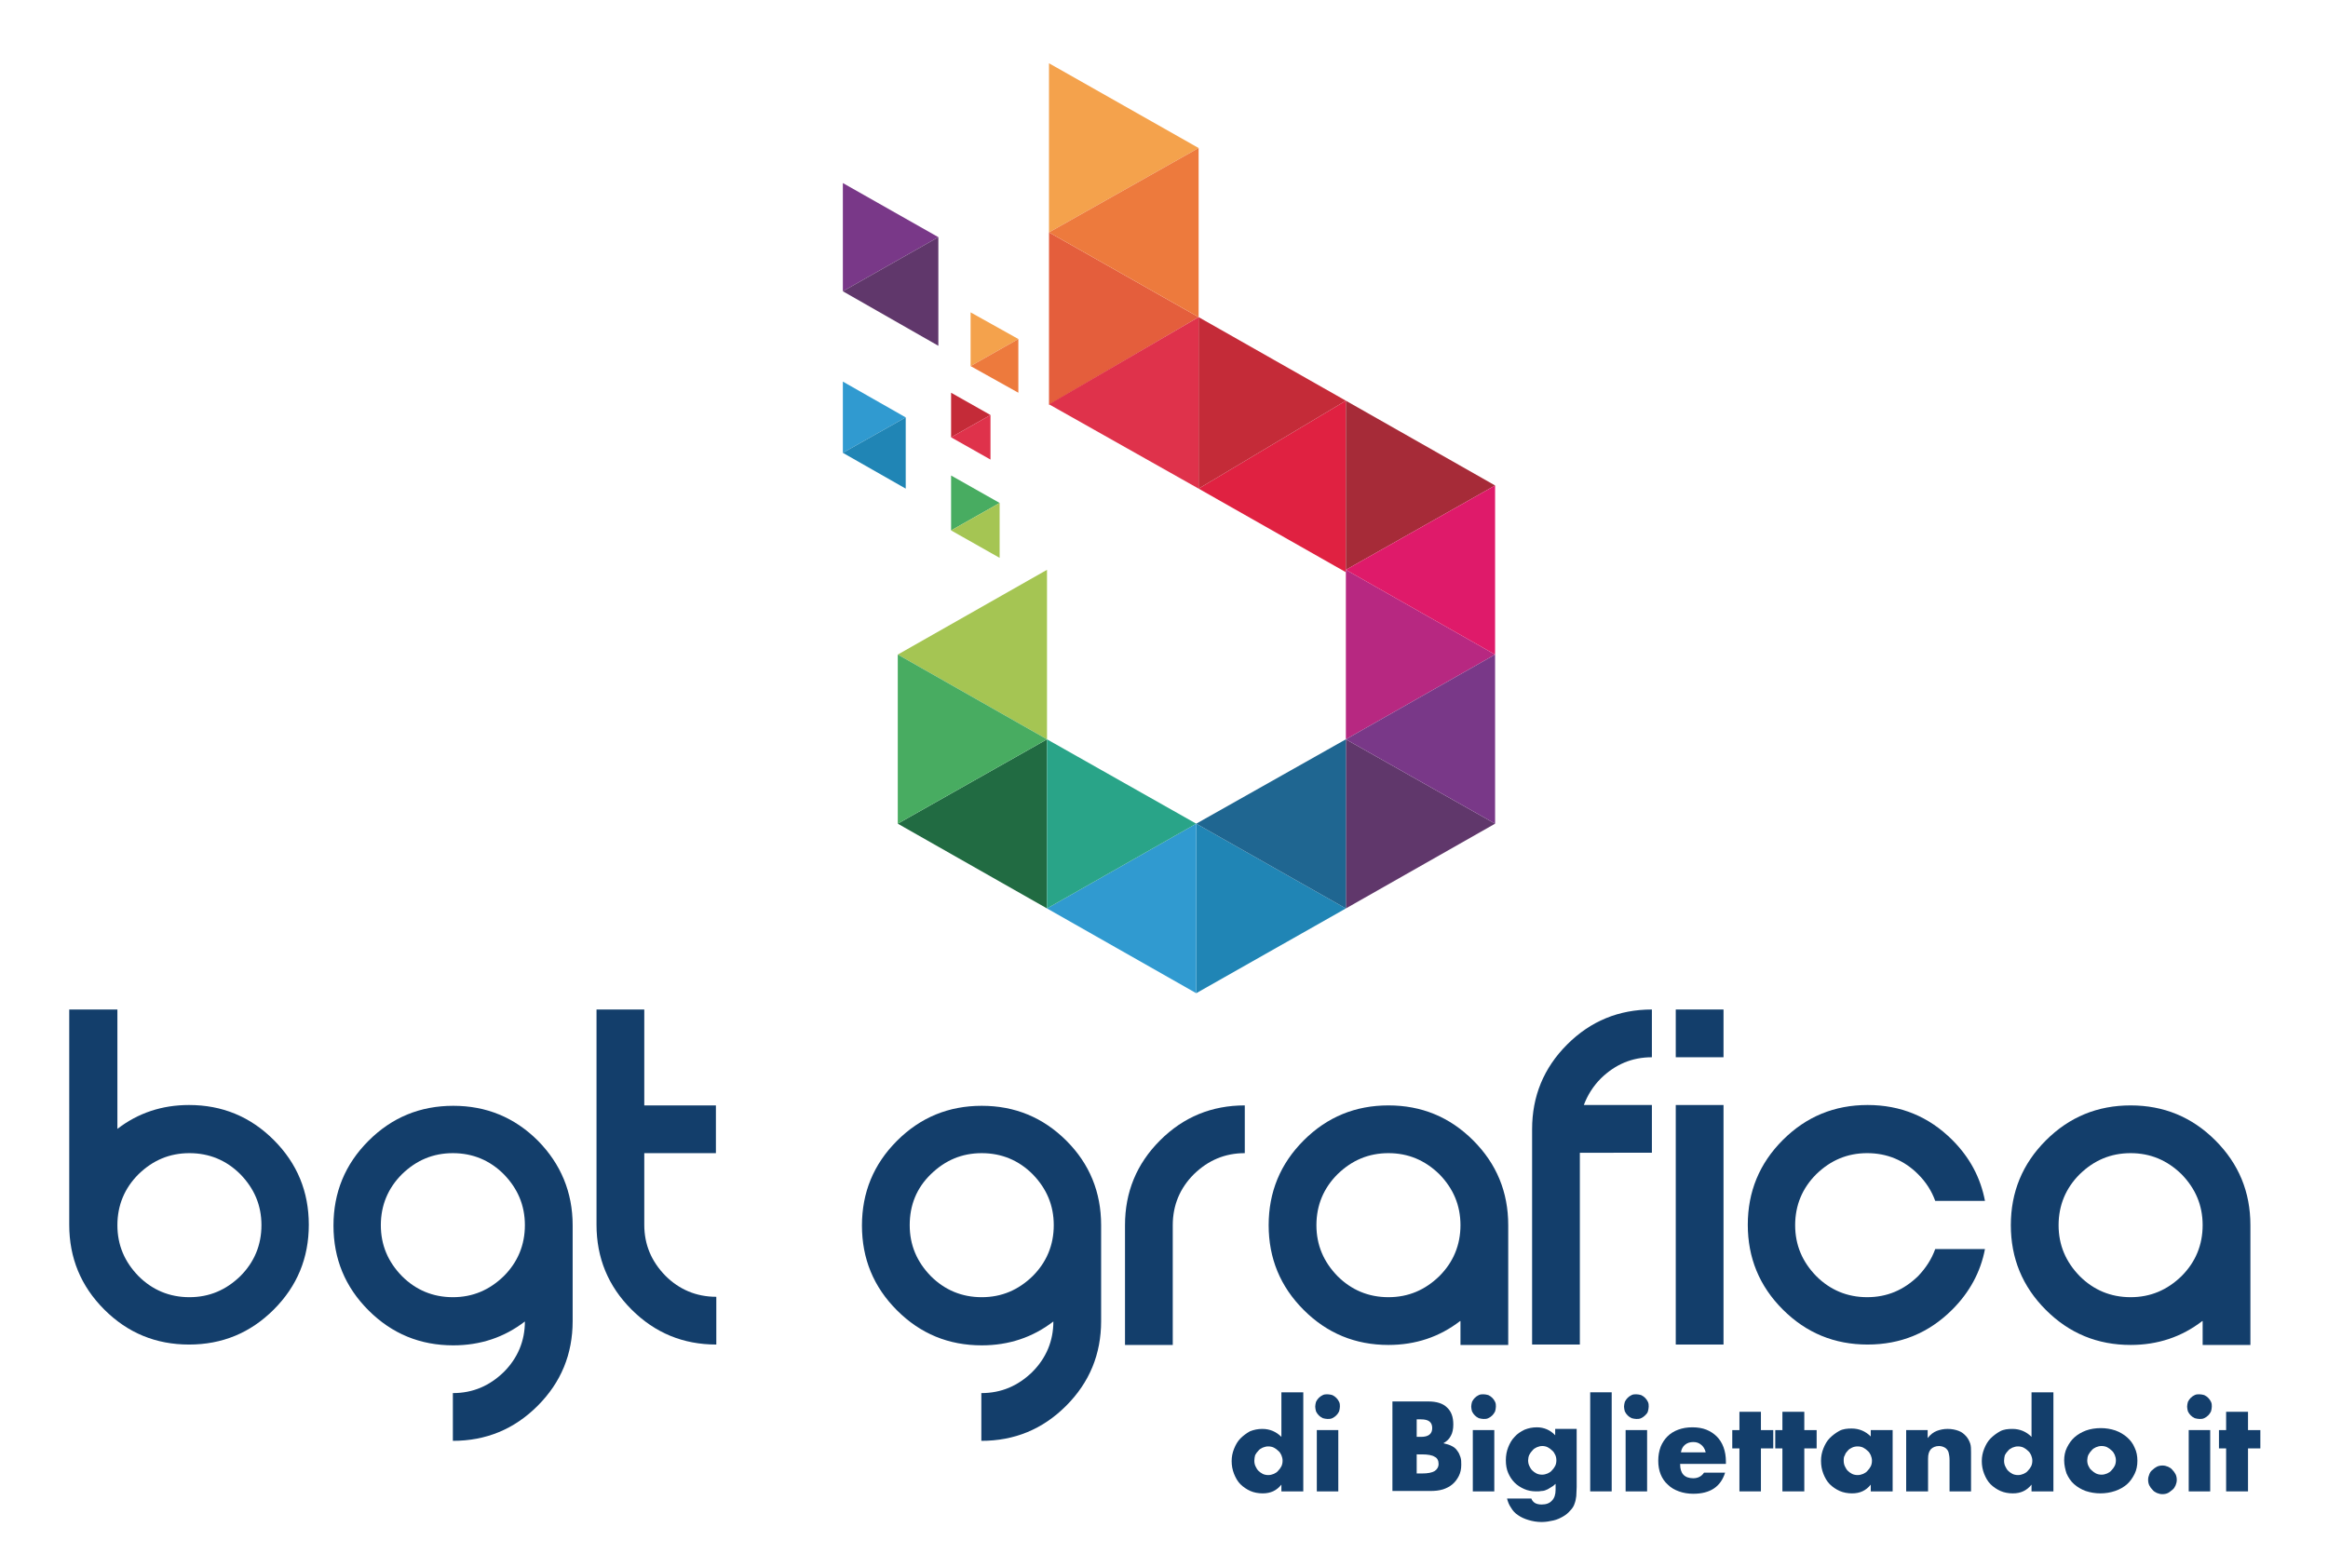 <?xml version="1.0" encoding="utf-8"?>
<!-- Generator: Adobe Illustrator 21.0.2, SVG Export Plug-In . SVG Version: 6.00 Build 0)  -->
<svg version="1.1" id="Livello_1" xmlns="http://www.w3.org/2000/svg" xmlns:xlink="http://www.w3.org/1999/xlink" x="0px" y="0px"
	 viewBox="0 0 585 394" style="enable-background:new 0 0 585 394;" xml:space="preserve">
<style type="text/css">
	.st0{fill:#F4A24C;}
	.st1{fill:#E45E3C;}
	.st2{fill:#ED7A3D;}
	.st3{fill:#793888;}
	.st4{fill:#60376B;}
	.st5{fill:#309AD0;}
	.st6{fill:#2085B5;}
	.st7{fill:#48AC61;}
	.st8{fill:#A5C553;}
	.st9{fill:#C42B38;}
	.st10{fill:#DF324B;}
	.st11{fill:#E02141;}
	.st12{fill:#A62B38;}
	.st13{fill:#B72881;}
	.st14{fill:#DF1A6A;}
	.st15{fill:#1F6691;}
	.st16{fill:#216B42;}
	.st17{fill:#29A488;}
	.st18{fill:#133E6B;}
</style>
<g>
	<polygon class="st0" points="263.6,15.9 263.6,58.4 301.2,37.2 	"/>
	<polygon class="st1" points="263.6,58.4 263.6,101.7 301.2,79.7 	"/>
	<polygon class="st2" points="301.2,79.7 301.2,37.2 263.6,58.4 	"/>
	<polygon class="st3" points="211.8,46 211.8,73.2 235.8,59.6 	"/>
	<polygon class="st4" points="235.8,86.9 235.8,59.6 211.8,73.2 	"/>
	<polygon class="st5" points="211.8,95.9 211.8,113.8 227.6,104.9 	"/>
	<polygon class="st6" points="227.6,122.8 227.6,104.9 211.8,113.8 	"/>
	<polygon class="st7" points="239,119.5 239,133.3 251.2,126.4 	"/>
	<polygon class="st8" points="251.2,140.2 251.2,126.4 239,133.3 	"/>
	<polygon class="st9" points="239,98.7 239,109.9 248.9,104.3 	"/>
	<polygon class="st10" points="248.9,115.5 248.9,104.3 239,109.9 	"/>
	<polygon class="st0" points="243.9,78.5 243.9,92 255.9,85.2 	"/>
	<polygon class="st2" points="255.9,98.7 255.9,85.2 243.9,92 	"/>
	<polygon class="st10" points="263.6,101.6 301.2,122.8 301.2,79.7 	"/>
	<polygon class="st11" points="301.2,122.8 338.2,143.8 338.2,100.7 	"/>
	<polygon class="st9" points="338.2,100.7 301.2,79.7 301.2,122.8 	"/>
	<polygon class="st12" points="338.2,100.7 338.2,143.2 375.7,122 	"/>
	<polygon class="st13" points="338.2,143.2 338.2,185.8 375.7,164.5 	"/>
	<polygon class="st14" points="375.7,164.5 375.7,122 338.2,143.2 	"/>
	<polygon class="st4" points="338.2,185.8 338.2,228.3 375.7,207 	"/>
	<polygon class="st3" points="375.7,207 375.7,164.5 338.2,185.8 	"/>
	<polygon class="st6" points="300.6,207 300.6,249.6 338.2,228.3 	"/>
	<polygon class="st15" points="338.2,228.3 338.2,185.8 300.6,207 	"/>
	<polygon class="st8" points="263.1,143.2 263.1,185.8 225.6,164.5 	"/>
	<polygon class="st16" points="263.1,185.8 263.1,228.3 225.6,207 	"/>
	<polygon class="st7" points="225.6,207 225.6,164.5 263.1,185.8 	"/>
	<polygon class="st5" points="300.6,207 300.6,249.6 263.1,228.3 	"/>
	<polygon class="st17" points="263.1,228.3 263.1,185.8 300.6,207 	"/>
</g>
<g>
	<g>
		<path class="st18" d="M17.5,253.7h12v30c5.2-4,11.2-6,18-6c8.3,0,15.4,2.9,21.3,8.8c5.9,5.9,8.8,13,8.8,21.3
			c0,8.3-2.9,15.4-8.8,21.3c-5.9,5.9-13,8.8-21.3,8.8c-8.3,0-15.4-2.9-21.3-8.8c-5.9-5.9-8.8-13-8.8-21.3V253.7z M34.8,295.1
			c-3.5,3.5-5.3,7.8-5.3,12.8c0,5,1.8,9.2,5.3,12.8c3.5,3.5,7.8,5.3,12.8,5.3s9.2-1.8,12.8-5.3c3.5-3.5,5.3-7.8,5.3-12.8
			c0-5-1.8-9.2-5.3-12.8c-3.5-3.5-7.8-5.3-12.8-5.3S38.4,291.6,34.8,295.1"/>
		<path class="st18" d="M143.9,307.9v24.1c0,8.3-2.9,15.4-8.8,21.3c-5.9,5.9-13,8.8-21.3,8.8v-12c5,0,9.2-1.8,12.8-5.3
			c3.5-3.5,5.3-7.8,5.3-12.7c-5.2,4-11.2,6-18,6c-8.3,0-15.4-2.9-21.3-8.8c-5.9-5.9-8.8-13-8.8-21.3c0-8.3,2.9-15.4,8.8-21.3
			c5.9-5.9,13-8.8,21.3-8.8s15.4,2.9,21.3,8.8C140.9,292.5,143.9,299.6,143.9,307.9 M95.7,307.9c0,5,1.8,9.2,5.3,12.8
			c3.5,3.5,7.8,5.3,12.8,5.3c5,0,9.2-1.8,12.8-5.3c3.5-3.5,5.3-7.8,5.3-12.8c0-5-1.8-9.2-5.3-12.8c-3.5-3.5-7.8-5.3-12.8-5.3
			c-5,0-9.2,1.8-12.8,5.3C97.5,298.6,95.7,302.9,95.7,307.9"/>
		<path class="st18" d="M149.9,253.7h12v24.1h18v12h-18v18c0,5,1.8,9.2,5.3,12.8c3.5,3.5,7.8,5.3,12.8,5.3v12
			c-8.3,0-15.4-2.9-21.3-8.8c-5.9-5.9-8.8-13-8.8-21.3V253.7z"/>
		<path class="st18" d="M276.7,307.9v24.1c0,8.3-2.9,15.4-8.8,21.3c-5.9,5.9-13,8.8-21.3,8.8v-12c5,0,9.2-1.8,12.8-5.3
			c3.5-3.5,5.3-7.8,5.3-12.7c-5.2,4-11.2,6-18,6c-8.3,0-15.4-2.9-21.3-8.8c-5.9-5.9-8.8-13-8.8-21.3c0-8.3,2.9-15.4,8.8-21.3
			c5.9-5.9,13-8.8,21.3-8.8s15.4,2.9,21.3,8.8C273.8,292.5,276.7,299.6,276.7,307.9 M228.6,307.9c0,5,1.8,9.2,5.3,12.8
			c3.5,3.5,7.8,5.3,12.8,5.3c5,0,9.2-1.8,12.8-5.3c3.5-3.5,5.3-7.8,5.3-12.8c0-5-1.8-9.2-5.3-12.8c-3.5-3.5-7.8-5.3-12.8-5.3
			c-5,0-9.2,1.8-12.8,5.3C230.3,298.6,228.6,302.9,228.6,307.9"/>
		<path class="st18" d="M294.7,307.9v30.1h-12v-30.1c0-8.3,2.9-15.4,8.8-21.3c5.9-5.9,13-8.8,21.3-8.8v12c-5,0-9.2,1.8-12.8,5.3
			C296.5,298.6,294.7,302.9,294.7,307.9"/>
		<path class="st18" d="M366.9,332c-5.2,4-11.2,6-18,6c-8.3,0-15.4-2.9-21.3-8.8c-5.9-5.9-8.8-13-8.8-21.3c0-8.3,2.9-15.4,8.8-21.3
			c5.9-5.9,13-8.8,21.3-8.8c8.3,0,15.4,2.9,21.3,8.8c5.9,5.9,8.8,13,8.8,21.3v30.1h-12V332z M348.9,289.8c-5,0-9.2,1.8-12.8,5.3
			c-3.5,3.5-5.3,7.8-5.3,12.8c0,5,1.8,9.2,5.3,12.8c3.5,3.5,7.8,5.3,12.8,5.3c5,0,9.2-1.8,12.8-5.3c3.5-3.5,5.3-7.8,5.3-12.8
			c0-5-1.8-9.2-5.3-12.8C358.1,291.6,353.9,289.8,348.9,289.8"/>
		<path class="st18" d="M397,289.8v48.1h-12v-54.1c0-8.3,2.9-15.4,8.8-21.3c5.9-5.9,13-8.8,21.3-8.8v12c-5,0-9.2,1.8-12.8,5.3
			c-2,2-3.4,4.3-4.3,6.7h17.1v12H397z"/>
		<path class="st18" d="M421.1,253.7h12v12h-12V253.7z M433.1,337.9h-12v-60.2h12V337.9z"/>
		<path class="st18" d="M486.3,313.9h12.5c-1.1,5.8-3.9,10.9-8.2,15.2c-5.9,5.9-13,8.8-21.3,8.8c-8.3,0-15.4-2.9-21.3-8.8
			c-5.9-5.9-8.8-13-8.8-21.3s2.9-15.4,8.8-21.3c5.9-5.9,13-8.8,21.3-8.8c8.3,0,15.4,2.9,21.3,8.8c4.4,4.4,7.1,9.5,8.2,15.3h-12.5
			c-0.9-2.5-2.3-4.7-4.3-6.7c-3.5-3.5-7.8-5.3-12.8-5.3c-5,0-9.2,1.8-12.8,5.3c-3.5,3.5-5.3,7.8-5.3,12.8c0,5,1.8,9.2,5.3,12.8
			c3.5,3.5,7.8,5.3,12.8,5.3c5,0,9.2-1.8,12.8-5.3C484,318.6,485.4,316.4,486.3,313.9"/>
		<path class="st18" d="M553.4,332c-5.2,4-11.2,6-18,6c-8.3,0-15.4-2.9-21.3-8.8c-5.9-5.9-8.8-13-8.8-21.3c0-8.3,2.9-15.4,8.8-21.3
			c5.9-5.9,13-8.8,21.3-8.8c8.3,0,15.4,2.9,21.3,8.8c5.9,5.9,8.8,13,8.8,21.3v30.1h-12V332z M535.4,289.8c-5,0-9.2,1.8-12.8,5.3
			c-3.5,3.5-5.3,7.8-5.3,12.8c0,5,1.8,9.2,5.3,12.8c3.5,3.5,7.8,5.3,12.8,5.3c5,0,9.2-1.8,12.8-5.3c3.5-3.5,5.3-7.8,5.3-12.8
			c0-5-1.8-9.2-5.3-12.8C544.6,291.6,540.4,289.8,535.4,289.8"/>
		<path class="st18" d="M322,349.9h5.5v24.9H322v-1.7c-1.2,1.5-2.7,2.2-4.7,2.2c-1.1,0-2.2-0.2-3.1-0.6c-0.9-0.4-1.8-1-2.5-1.7
			c-0.7-0.7-1.2-1.6-1.6-2.6c-0.4-1-0.6-2.1-0.6-3.2c0-1.1,0.2-2.1,0.6-3.1c0.4-1,0.9-1.9,1.6-2.6c0.7-0.7,1.5-1.3,2.4-1.8
			c1-0.4,2-0.6,3.1-0.6c1.9,0,3.5,0.7,4.8,2V349.9z M315.2,367.1c0,0.5,0.1,1,0.3,1.4c0.2,0.4,0.4,0.8,0.7,1.1
			c0.3,0.3,0.7,0.6,1.1,0.8c0.4,0.2,0.9,0.3,1.4,0.3c0.5,0,0.9-0.1,1.4-0.3c0.4-0.2,0.8-0.4,1.1-0.8c0.3-0.3,0.6-0.7,0.8-1.1
			c0.2-0.4,0.3-0.9,0.3-1.4c0-0.5-0.1-0.9-0.3-1.4c-0.2-0.4-0.4-0.8-0.8-1.1c-0.3-0.3-0.7-0.6-1.1-0.8c-0.4-0.2-0.9-0.3-1.4-0.3
			c-0.5,0-0.9,0.1-1.4,0.3c-0.4,0.2-0.8,0.4-1.1,0.8c-0.3,0.3-0.6,0.7-0.8,1.1C315.3,366.1,315.2,366.6,315.2,367.1"/>
		<path class="st18" d="M330.5,353.5c0-0.4,0.1-0.8,0.2-1.2c0.2-0.4,0.4-0.7,0.7-1c0.3-0.3,0.6-0.5,1-0.7c0.4-0.2,0.8-0.2,1.2-0.2
			c0.4,0,0.8,0.1,1.2,0.2c0.4,0.2,0.7,0.4,1,0.7c0.3,0.3,0.5,0.6,0.7,1c0.2,0.4,0.2,0.8,0.2,1.2c0,0.4-0.1,0.8-0.2,1.2
			c-0.2,0.4-0.4,0.7-0.7,1c-0.3,0.3-0.6,0.5-1,0.7c-0.4,0.2-0.8,0.2-1.2,0.2c-0.4,0-0.8-0.1-1.2-0.2c-0.4-0.2-0.7-0.4-1-0.7
			c-0.3-0.3-0.5-0.6-0.7-1C330.6,354.3,330.5,353.9,330.5,353.5 M336.3,374.8h-5.4v-15.4h5.4V374.8z"/>
		<path class="st18" d="M350.1,352.2h8.8c2.1,0,3.7,0.5,4.7,1.5c1.1,1,1.6,2.4,1.6,4.3c0,1.1-0.2,2.1-0.6,2.8
			c-0.4,0.8-1,1.4-1.9,1.9c0.8,0.2,1.6,0.4,2.1,0.7c0.6,0.3,1.1,0.7,1.4,1.2c0.4,0.5,0.6,1,0.8,1.6s0.2,1.2,0.2,1.9
			c0,1.1-0.2,2-0.6,2.8c-0.4,0.8-0.9,1.5-1.6,2.1c-0.7,0.6-1.5,1-2.4,1.3c-1,0.3-2,0.4-3.2,0.4h-9.5V352.2z M356,361.1h1.1
			c1.8,0,2.8-0.7,2.8-2.2c0-1.5-0.9-2.2-2.8-2.2H356V361.1z M356,370.3h1.3c1.5,0,2.5-0.2,3.2-0.6c0.6-0.4,1-1,1-1.8
			c0-0.8-0.3-1.5-1-1.8c-0.6-0.4-1.7-0.6-3.2-0.6H356V370.3z"/>
		<path class="st18" d="M369.7,353.5c0-0.4,0.1-0.8,0.2-1.2c0.2-0.4,0.4-0.7,0.7-1c0.3-0.3,0.6-0.5,1-0.7c0.4-0.2,0.8-0.2,1.2-0.2
			c0.4,0,0.8,0.1,1.2,0.2c0.4,0.2,0.7,0.4,1,0.7c0.3,0.3,0.5,0.6,0.7,1c0.2,0.4,0.2,0.8,0.2,1.2c0,0.4-0.1,0.8-0.2,1.2
			c-0.2,0.4-0.4,0.7-0.7,1c-0.3,0.3-0.6,0.5-1,0.7c-0.4,0.2-0.8,0.2-1.2,0.2c-0.4,0-0.8-0.1-1.2-0.2c-0.4-0.2-0.7-0.4-1-0.7
			c-0.3-0.3-0.5-0.6-0.7-1C369.8,354.3,369.7,353.9,369.7,353.5 M375.5,374.8h-5.4v-15.4h5.4V374.8z"/>
		<path class="st18" d="M396.2,359.4v14.3c0,0.9-0.1,1.6-0.1,2.3c-0.1,0.7-0.2,1.3-0.4,1.8c-0.2,0.7-0.6,1.3-1.1,1.8
			c-0.5,0.6-1.1,1.1-1.8,1.5c-0.7,0.4-1.5,0.8-2.4,1c-0.9,0.2-1.9,0.4-3,0.4c-1.2,0-2.3-0.2-3.3-0.5c-1-0.3-1.9-0.7-2.6-1.2
			c-0.8-0.5-1.4-1.2-1.8-1.9c-0.5-0.7-0.8-1.5-1-2.3h6.1c0.4,1,1.2,1.5,2.6,1.5c1.1,0,2-0.3,2.6-1c0.6-0.6,0.9-1.5,0.9-2.7v-1.5
			c-0.4,0.4-0.8,0.7-1.2,0.9c-0.4,0.2-0.7,0.5-1.1,0.6c-0.4,0.2-0.8,0.3-1.2,0.3c-0.4,0.1-0.9,0.1-1.4,0.1c-1.1,0-2.1-0.2-3-0.6
			c-0.9-0.4-1.7-0.9-2.4-1.6c-0.7-0.7-1.2-1.5-1.6-2.4c-0.4-0.9-0.6-2-0.6-3.2c0-1.2,0.2-2.3,0.6-3.3c0.4-1,0.9-1.9,1.6-2.6
			c0.7-0.8,1.5-1.3,2.5-1.8c1-0.4,2-0.6,3.1-0.6c1.8,0,3.4,0.7,4.6,2v-1.6H396.2z M384,367c0,0.5,0.1,1,0.3,1.4
			c0.2,0.4,0.4,0.8,0.7,1.1c0.3,0.3,0.7,0.6,1.1,0.8c0.4,0.2,0.9,0.3,1.4,0.3c0.5,0,0.9-0.1,1.4-0.3c0.4-0.2,0.8-0.4,1.1-0.8
			c0.3-0.3,0.6-0.7,0.8-1.1c0.2-0.4,0.3-0.9,0.3-1.4c0-0.5-0.1-1-0.3-1.4c-0.2-0.4-0.4-0.8-0.8-1.1c-0.3-0.3-0.7-0.6-1.1-0.8
			c-0.4-0.2-0.9-0.3-1.3-0.3c-0.5,0-0.9,0.1-1.4,0.3c-0.4,0.2-0.8,0.4-1.1,0.8c-0.3,0.3-0.6,0.7-0.8,1.1S384,366.6,384,367"/>
		<rect x="399.6" y="349.9" class="st18" width="5.4" height="24.9"/>
		<path class="st18" d="M408.1,353.5c0-0.4,0.1-0.8,0.2-1.2c0.2-0.4,0.4-0.7,0.7-1c0.3-0.3,0.6-0.5,1-0.7c0.4-0.2,0.8-0.2,1.2-0.2
			c0.4,0,0.8,0.1,1.2,0.2c0.4,0.2,0.7,0.4,1,0.7c0.3,0.3,0.5,0.6,0.7,1c0.2,0.4,0.2,0.8,0.2,1.2c0,0.4-0.1,0.8-0.2,1.2
			s-0.4,0.7-0.7,1c-0.3,0.3-0.6,0.5-1,0.7c-0.4,0.2-0.8,0.2-1.2,0.2c-0.4,0-0.8-0.1-1.2-0.2c-0.4-0.2-0.7-0.4-1-0.7
			c-0.3-0.3-0.5-0.6-0.7-1C408.2,354.3,408.1,353.9,408.1,353.5 M413.9,374.8h-5.4v-15.4h5.4V374.8z"/>
		<path class="st18" d="M422.2,368c0,2.3,1.1,3.5,3.3,3.5c1.2,0,2.1-0.5,2.7-1.4h5.3c-1.1,3.5-3.7,5.3-8,5.3c-1.3,0-2.5-0.2-3.6-0.6
			c-1.1-0.4-2-0.9-2.8-1.7c-0.8-0.7-1.4-1.6-1.8-2.6c-0.4-1-0.6-2.1-0.6-3.4c0-1.3,0.2-2.4,0.6-3.5c0.4-1,1-1.9,1.7-2.6
			c0.7-0.7,1.6-1.3,2.7-1.7c1.1-0.4,2.2-0.6,3.6-0.6c1.3,0,2.5,0.2,3.5,0.6c1,0.4,1.9,1,2.6,1.7c0.7,0.7,1.3,1.6,1.7,2.7
			c0.4,1.1,0.6,2.3,0.6,3.6v0.6H422.2z M428.6,364.9c-0.2-0.8-0.6-1.4-1.1-1.8c-0.6-0.5-1.2-0.7-2-0.7c-0.8,0-1.5,0.2-2.1,0.7
			c-0.5,0.4-0.9,1.1-1,1.9H428.6z"/>
		<polygon class="st18" points="442.5,364 442.5,374.8 437.1,374.8 437.1,364 435.3,364 435.3,359.4 437.1,359.4 437.1,354.8 
			442.5,354.8 442.5,359.4 445.6,359.4 445.6,364 		"/>
		<polygon class="st18" points="453.4,364 453.4,374.8 447.9,374.8 447.9,364 446.1,364 446.1,359.4 447.9,359.4 447.9,354.8 
			453.4,354.8 453.4,359.4 456.5,359.4 456.5,364 		"/>
		<path class="st18" d="M470.1,359.4h5.5v15.4h-5.5v-1.7c-1.2,1.5-2.7,2.2-4.7,2.2c-1.1,0-2.2-0.2-3.1-0.6c-0.9-0.4-1.8-1-2.5-1.7
			c-0.7-0.7-1.2-1.6-1.6-2.6c-0.4-1-0.6-2.1-0.6-3.3c0-1.1,0.2-2.1,0.6-3.1c0.4-1,0.9-1.9,1.6-2.6c0.7-0.7,1.5-1.3,2.4-1.8
			s2-0.6,3.1-0.6c1.9,0,3.5,0.7,4.8,2V359.4z M463.3,367.1c0,0.5,0.1,1,0.3,1.4c0.2,0.4,0.4,0.8,0.7,1.1c0.3,0.3,0.7,0.6,1.1,0.8
			c0.4,0.2,0.9,0.3,1.4,0.3c0.5,0,0.9-0.1,1.4-0.3c0.4-0.2,0.8-0.4,1.1-0.8c0.3-0.3,0.6-0.7,0.8-1.1c0.2-0.4,0.3-0.9,0.3-1.4
			c0-0.5-0.1-0.9-0.3-1.4c-0.2-0.4-0.4-0.8-0.8-1.1c-0.3-0.3-0.7-0.6-1.1-0.8c-0.4-0.2-0.9-0.3-1.4-0.3c-0.5,0-1,0.1-1.4,0.3
			c-0.4,0.2-0.8,0.4-1.1,0.8c-0.3,0.3-0.6,0.7-0.7,1.1C463.3,366.1,463.3,366.6,463.3,367.1"/>
		<path class="st18" d="M479,359.4h5.4v2c0.7-0.9,1.5-1.5,2.3-1.8c0.8-0.3,1.7-0.5,2.7-0.5c1.1,0,2,0.2,2.8,0.5
			c0.8,0.3,1.4,0.8,2,1.5c0.4,0.5,0.7,1.1,0.9,1.7c0.2,0.6,0.2,1.4,0.2,2.2v9.8h-5.4V367c0-0.8-0.1-1.4-0.2-1.8
			c-0.1-0.5-0.3-0.8-0.6-1.1c-0.2-0.2-0.5-0.4-0.8-0.5c-0.3-0.1-0.6-0.2-1-0.2c-0.9,0-1.6,0.3-2.1,0.8c-0.5,0.6-0.7,1.3-0.7,2.4v8.2
			H479V359.4z"/>
		<path class="st18" d="M510.5,349.9h5.5v24.9h-5.5v-1.7c-1.2,1.5-2.7,2.2-4.7,2.2c-1.1,0-2.2-0.2-3.1-0.6c-0.9-0.4-1.8-1-2.5-1.7
			c-0.7-0.7-1.2-1.6-1.6-2.6c-0.4-1-0.6-2.1-0.6-3.2c0-1.1,0.2-2.1,0.6-3.1c0.4-1,0.9-1.9,1.6-2.6c0.7-0.7,1.5-1.3,2.4-1.8
			s2-0.6,3.1-0.6c1.9,0,3.5,0.7,4.8,2V349.9z M503.6,367.1c0,0.5,0.1,1,0.3,1.4c0.2,0.4,0.4,0.8,0.7,1.1c0.3,0.3,0.7,0.6,1.1,0.8
			c0.4,0.2,0.9,0.3,1.4,0.3c0.5,0,0.9-0.1,1.4-0.3c0.4-0.2,0.8-0.4,1.1-0.8c0.3-0.3,0.6-0.7,0.8-1.1c0.2-0.4,0.3-0.9,0.3-1.4
			c0-0.5-0.1-0.9-0.3-1.4c-0.2-0.4-0.4-0.8-0.8-1.1c-0.3-0.3-0.7-0.6-1.1-0.8c-0.4-0.2-0.9-0.3-1.4-0.3c-0.5,0-0.9,0.1-1.4,0.3
			c-0.4,0.2-0.8,0.4-1.1,0.8c-0.3,0.3-0.6,0.7-0.8,1.1C503.7,366.1,503.6,366.6,503.6,367.1"/>
		<path class="st18" d="M518.7,367c0-1.1,0.2-2.2,0.7-3.2c0.5-1,1.1-1.9,1.9-2.6c0.8-0.7,1.8-1.3,2.9-1.7c1.1-0.4,2.4-0.6,3.7-0.6
			c1.3,0,2.5,0.2,3.7,0.6c1.1,0.4,2.1,1,2.9,1.7c0.8,0.7,1.5,1.6,1.9,2.6c0.5,1,0.7,2.1,0.7,3.3c0,1.2-0.2,2.3-0.7,3.3
			c-0.5,1-1.1,1.9-1.9,2.6c-0.8,0.7-1.8,1.3-3,1.7c-1.2,0.4-2.4,0.6-3.7,0.6c-1.3,0-2.5-0.2-3.7-0.6c-1.1-0.4-2.1-1-2.9-1.7
			c-0.8-0.7-1.4-1.6-1.9-2.7C519,369.4,518.7,368.2,518.7,367 M524.5,367c0,0.5,0.1,1,0.3,1.4c0.2,0.4,0.4,0.8,0.8,1.1
			c0.3,0.3,0.7,0.6,1.1,0.8c0.4,0.2,0.9,0.3,1.4,0.3c0.5,0,0.9-0.1,1.4-0.3c0.4-0.2,0.8-0.4,1.1-0.8c0.3-0.3,0.6-0.7,0.8-1.1
			c0.2-0.4,0.3-0.9,0.3-1.4c0-0.5-0.1-0.9-0.3-1.4c-0.2-0.4-0.4-0.8-0.8-1.1c-0.3-0.3-0.7-0.6-1.1-0.8c-0.4-0.2-0.9-0.3-1.4-0.3
			c-0.5,0-0.9,0.1-1.4,0.3c-0.4,0.2-0.8,0.4-1.1,0.8c-0.3,0.3-0.6,0.7-0.8,1.1S524.5,366.6,524.5,367"/>
		<path class="st18" d="M539.8,371.9c0-0.5,0.1-0.9,0.3-1.4s0.4-0.8,0.8-1.1c0.3-0.3,0.7-0.6,1.1-0.8c0.4-0.2,0.9-0.3,1.4-0.3
			c0.5,0,0.9,0.1,1.4,0.3c0.4,0.2,0.8,0.4,1.1,0.8c0.3,0.3,0.6,0.7,0.8,1.1c0.2,0.4,0.3,0.9,0.3,1.4s-0.1,0.9-0.3,1.4
			c-0.2,0.4-0.4,0.8-0.8,1.1s-0.7,0.6-1.1,0.8c-0.4,0.2-0.9,0.3-1.4,0.3c-0.5,0-0.9-0.1-1.4-0.3c-0.4-0.2-0.8-0.4-1.1-0.8
			c-0.3-0.3-0.6-0.7-0.8-1.1S539.8,372.4,539.8,371.9"/>
		<path class="st18" d="M549.6,353.5c0-0.4,0.1-0.8,0.2-1.2c0.2-0.4,0.4-0.7,0.7-1c0.3-0.3,0.6-0.5,1-0.7c0.4-0.2,0.8-0.2,1.2-0.2
			s0.8,0.1,1.2,0.2c0.4,0.2,0.7,0.4,1,0.7c0.3,0.3,0.5,0.6,0.7,1c0.2,0.4,0.2,0.8,0.2,1.2c0,0.4-0.1,0.8-0.2,1.2
			c-0.2,0.4-0.4,0.7-0.7,1c-0.3,0.3-0.6,0.5-1,0.7c-0.4,0.2-0.8,0.2-1.2,0.2s-0.8-0.1-1.2-0.2c-0.4-0.2-0.7-0.4-1-0.7
			c-0.3-0.3-0.5-0.6-0.7-1C549.7,354.3,549.6,353.9,549.6,353.5 M555.4,374.8H550v-15.4h5.4V374.8z"/>
		<polygon class="st18" points="564.9,364 564.9,374.8 559.4,374.8 559.4,364 557.6,364 557.6,359.4 559.4,359.4 559.4,354.8 
			564.9,354.8 564.9,359.4 568,359.4 568,364 		"/>
	</g>
</g>
</svg>
